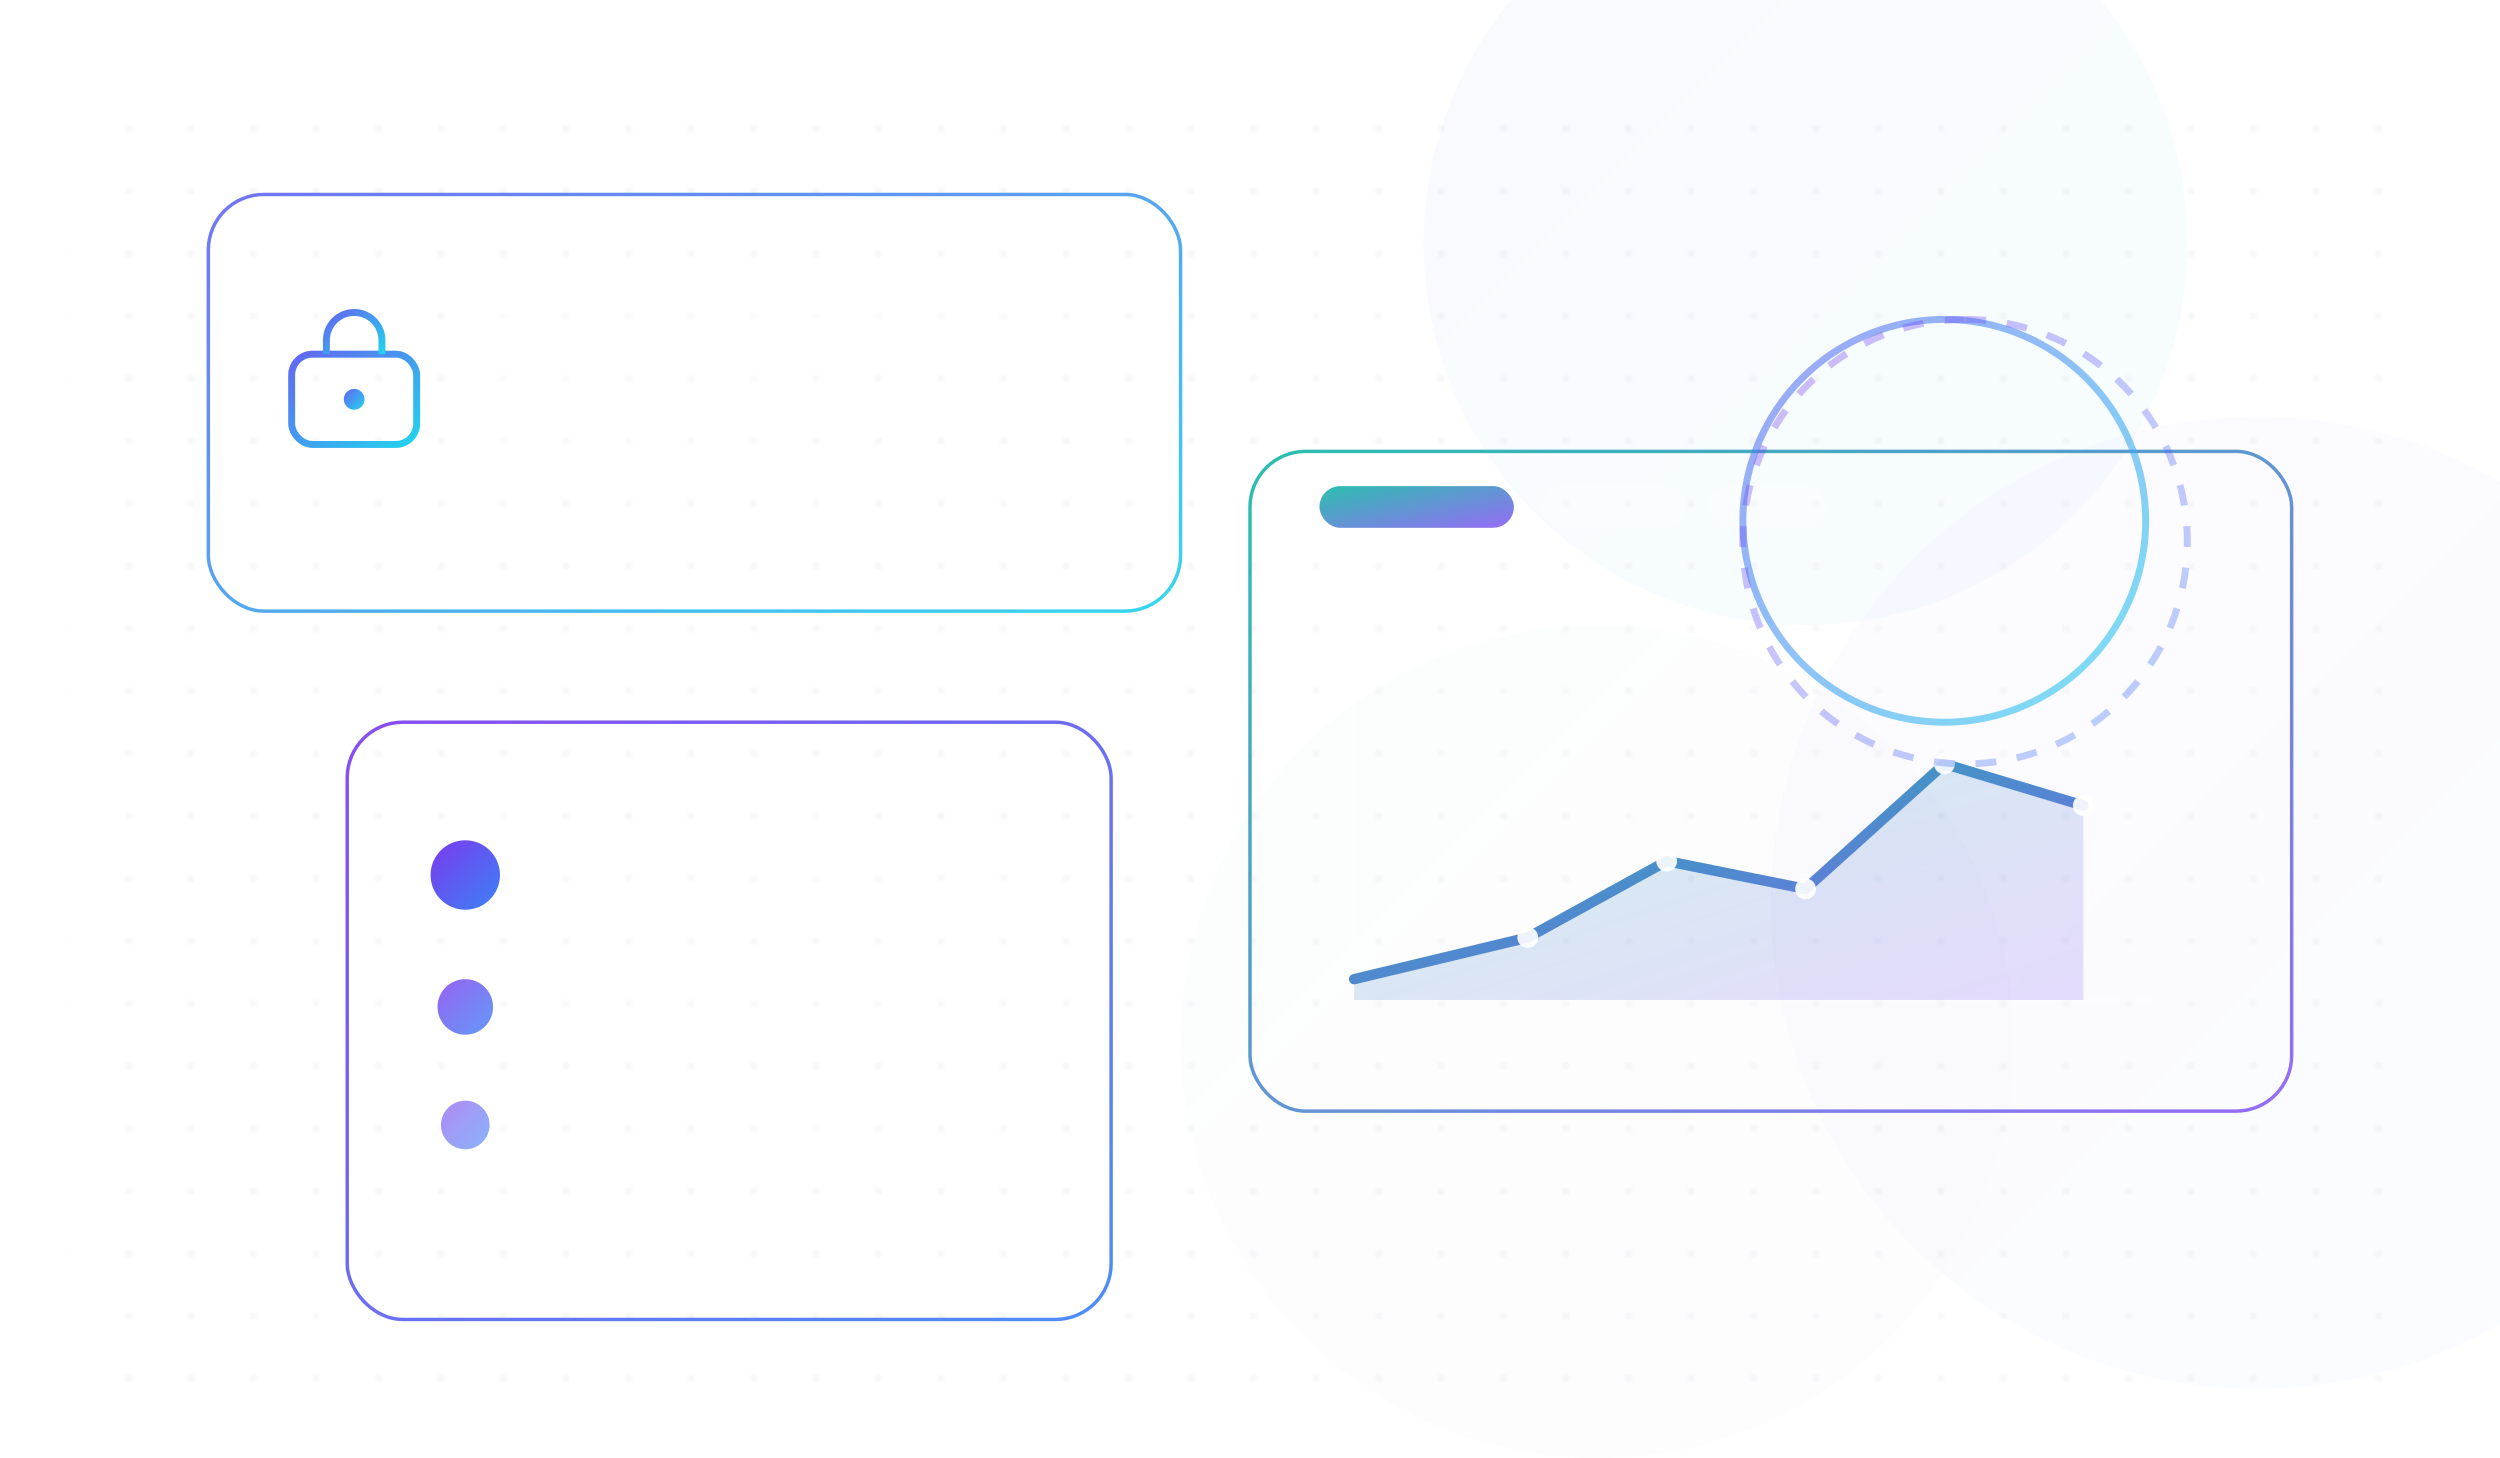 <?xml version="1.0" encoding="UTF-8"?>
<svg width="720" height="420" viewBox="0 0 720 420" fill="none" xmlns="http://www.w3.org/2000/svg" role="img" aria-labelledby="title desc">
    <title id="title">Rave Social — abstract hero illustration</title>
    <desc id="desc">Subtle grid, glowing gradients and abstract cards representing identity, leaderboards and analytics.</desc>

    <!-- ============ DEFINITIONS ============ -->
    <defs>
        <!-- Soft brand gradients -->
        <linearGradient id="g1" x1="0" y1="0" x2="1" y2="1">
            <stop offset="0%"  stop-color="#6366F1"/>
            <stop offset="100%" stop-color="#22D3EE"/>
        </linearGradient>
        <linearGradient id="g2" x1="0" y1="0" x2="1" y2="1">
            <stop offset="0%"  stop-color="#7C3AED"/>
            <stop offset="100%" stop-color="#3B82F6"/>
        </linearGradient>
        <linearGradient id="g3" x1="0" y1="0" x2="1" y2="1">
            <stop offset="0%"  stop-color="#14B8A6"/>
            <stop offset="100%" stop-color="#8B5CF6"/>
        </linearGradient>

        <!-- Glow filter -->
        <filter id="glow" x="-50%" y="-50%" width="200%" height="200%">
            <feGaussianBlur stdDeviation="40" result="blur"/>
            <feMerge>
                <feMergeNode in="blur"/>
                <feMergeNode in="SourceGraphic"/>
            </feMerge>
        </filter>

        <!-- Fine dotted grid pattern -->
        <pattern id="grid" width="18" height="18" patternUnits="userSpaceOnUse">
            <circle cx="1" cy="1" r="1" fill="#9CA3AF" fill-opacity="0.25"/>
        </pattern>

        <!-- Card shadow -->
        <filter id="cardShadow" x="-20%" y="-20%" width="140%" height="140%">
            <feDropShadow dx="0" dy="6" stdDeviation="8" flood-opacity="0.18"/>
        </filter>
    </defs>

    <!-- ============ BACKGROUND ACCENTS (transparent overall) ============ -->
    <circle cx="520" cy="70" r="110" fill="url(#g1)" opacity="0.20" filter="url(#glow)"/>
    <circle cx="650" cy="260" r="140" fill="url(#g2)" opacity="0.16" filter="url(#glow)"/>
    <circle cx="460" cy="300" r="120" fill="url(#g3)" opacity="0.10" filter="url(#glow)"/>

    <!-- Subtle grid (only inside a rounded clip) -->
    <g opacity="0.35">
        <clipPath id="clip">
            <rect x="20" y="20" width="680" height="380" rx="22"/>
        </clipPath>
        <rect x="20" y="20" width="680" height="380" rx="22" fill="url(#grid)" clip-path="url(#clip)"/>
    </g>

    <!-- ============ CARD 1: Identity / Auth ============ -->
    <g filter="url(#cardShadow)">
        <rect x="60" y="56" width="280" height="120" rx="16"
              fill="#FFFFFF" fill-opacity="0.06" stroke="url(#g1)" stroke-opacity="0.9"/>
        <!-- Lock icon (simple) -->
        <g transform="translate(84,86)">
            <rect x="0" y="16" width="36" height="26" rx="6" stroke="url(#g1)" stroke-width="2" fill="none"/>
            <path d="M10 16v-4a8 8 0 0 1 16 0v4" stroke="url(#g1)" stroke-width="2" fill="none"/>
            <circle cx="18" cy="29" r="3" fill="url(#g1)"/>
        </g>
        <!-- Title bars -->
        <rect x="132" y="82" width="160" height="10" rx="5" fill="#FFFFFF" fill-opacity="0.45"/>
        <rect x="132" y="104" width="120" height="8" rx="4" fill="#FFFFFF" fill-opacity="0.30"/>
        <rect x="132" y="122" width="96"  height="8" rx="4" fill="#FFFFFF" fill-opacity="0.22"/>
    </g>

    <!-- ============ CARD 2: Leaderboard ============ -->
    <g filter="url(#cardShadow)">
        <rect x="100" y="208" width="220" height="172" rx="16"
              fill="#FFFFFF" fill-opacity="0.06" stroke="url(#g2)" stroke-opacity="0.9"/>
        <!-- rows -->
        <rect x="120" y="236" width="180" height="32" rx="8" fill="#FFFFFF" fill-opacity="0.18"/>
        <rect x="120" y="276" width="180" height="28" rx="8" fill="#FFFFFF" fill-opacity="0.12"/>
        <rect x="120" y="312" width="180" height="24" rx="8" fill="#FFFFFF" fill-opacity="0.10"/>
        <!-- medals (1/2/3) -->
        <circle cx="134" cy="252" r="10" fill="url(#g2)"/>
        <circle cx="134" cy="290" r="8"  fill="url(#g2)" opacity="0.8"/>
        <circle cx="134" cy="324" r="7"  fill="url(#g2)" opacity="0.6"/>
    </g>

    <!-- ============ CARD 3: Analytics / Chart ============ -->
    <g filter="url(#cardShadow)">
        <rect x="360" y="130" width="300" height="190" rx="16"
              fill="#FFFFFF" fill-opacity="0.06" stroke="url(#g3)" stroke-opacity="0.9"/>
        <!-- axes -->
        <line x1="390" y1="288" x2="620" y2="288" stroke="#FFFFFF" stroke-opacity="0.2"/>
        <line x1="390" y1="160" x2="390" y2="288" stroke="#FFFFFF" stroke-opacity="0.2"/>
        <!-- area under curve -->
        <path d="M390 282 L440 270 L480 248 L520 256 L560 220 L600 232 L600 288 L390 288 Z"
              fill="url(#g3)" opacity="0.20"/>
        <!-- main line -->
        <polyline points="390,282 440,270 480,248 520,256 560,220 600,232"
                  fill="none" stroke="url(#g3)" stroke-width="3" stroke-linecap="round" stroke-linejoin="round"/>
        <!-- points -->
        <g fill="#FFFFFF">
            <circle cx="440" cy="270" r="3" fill="#FFFFFF" fill-opacity="0.9"/>
            <circle cx="480" cy="248" r="3" fill="#FFFFFF" fill-opacity="0.9"/>
            <circle cx="520" cy="256" r="3" fill="#FFFFFF" fill-opacity="0.9"/>
            <circle cx="560" cy="220" r="3" fill="#FFFFFF" fill-opacity="0.9"/>
            <circle cx="600" cy="232" r="3" fill="#FFFFFF" fill-opacity="0.9"/>
        </g>
        <!-- small legend chips -->
        <rect x="380" y="140" width="56" height="12" rx="6" fill="url(#g3)" opacity="0.9"/>
        <rect x="444" y="140" width="42" height="12" rx="6" fill="#FFFFFF" opacity="0.25"/>
        <rect x="492" y="140" width="34" height="12" rx="6" fill="#FFFFFF" opacity="0.18"/>
    </g>

    <!-- decorative arcs -->
    <path d="M560 92 a58 58 0 1 1 -0.1 0" stroke="url(#g1)" stroke-opacity="0.6" stroke-width="2" fill="none"/>
    <path d="M566 92 a64 64 0 1 1 -0.1 0" stroke="url(#g2)" stroke-opacity="0.35" stroke-width="2" fill="none" stroke-dasharray="6 6"/>

</svg>
